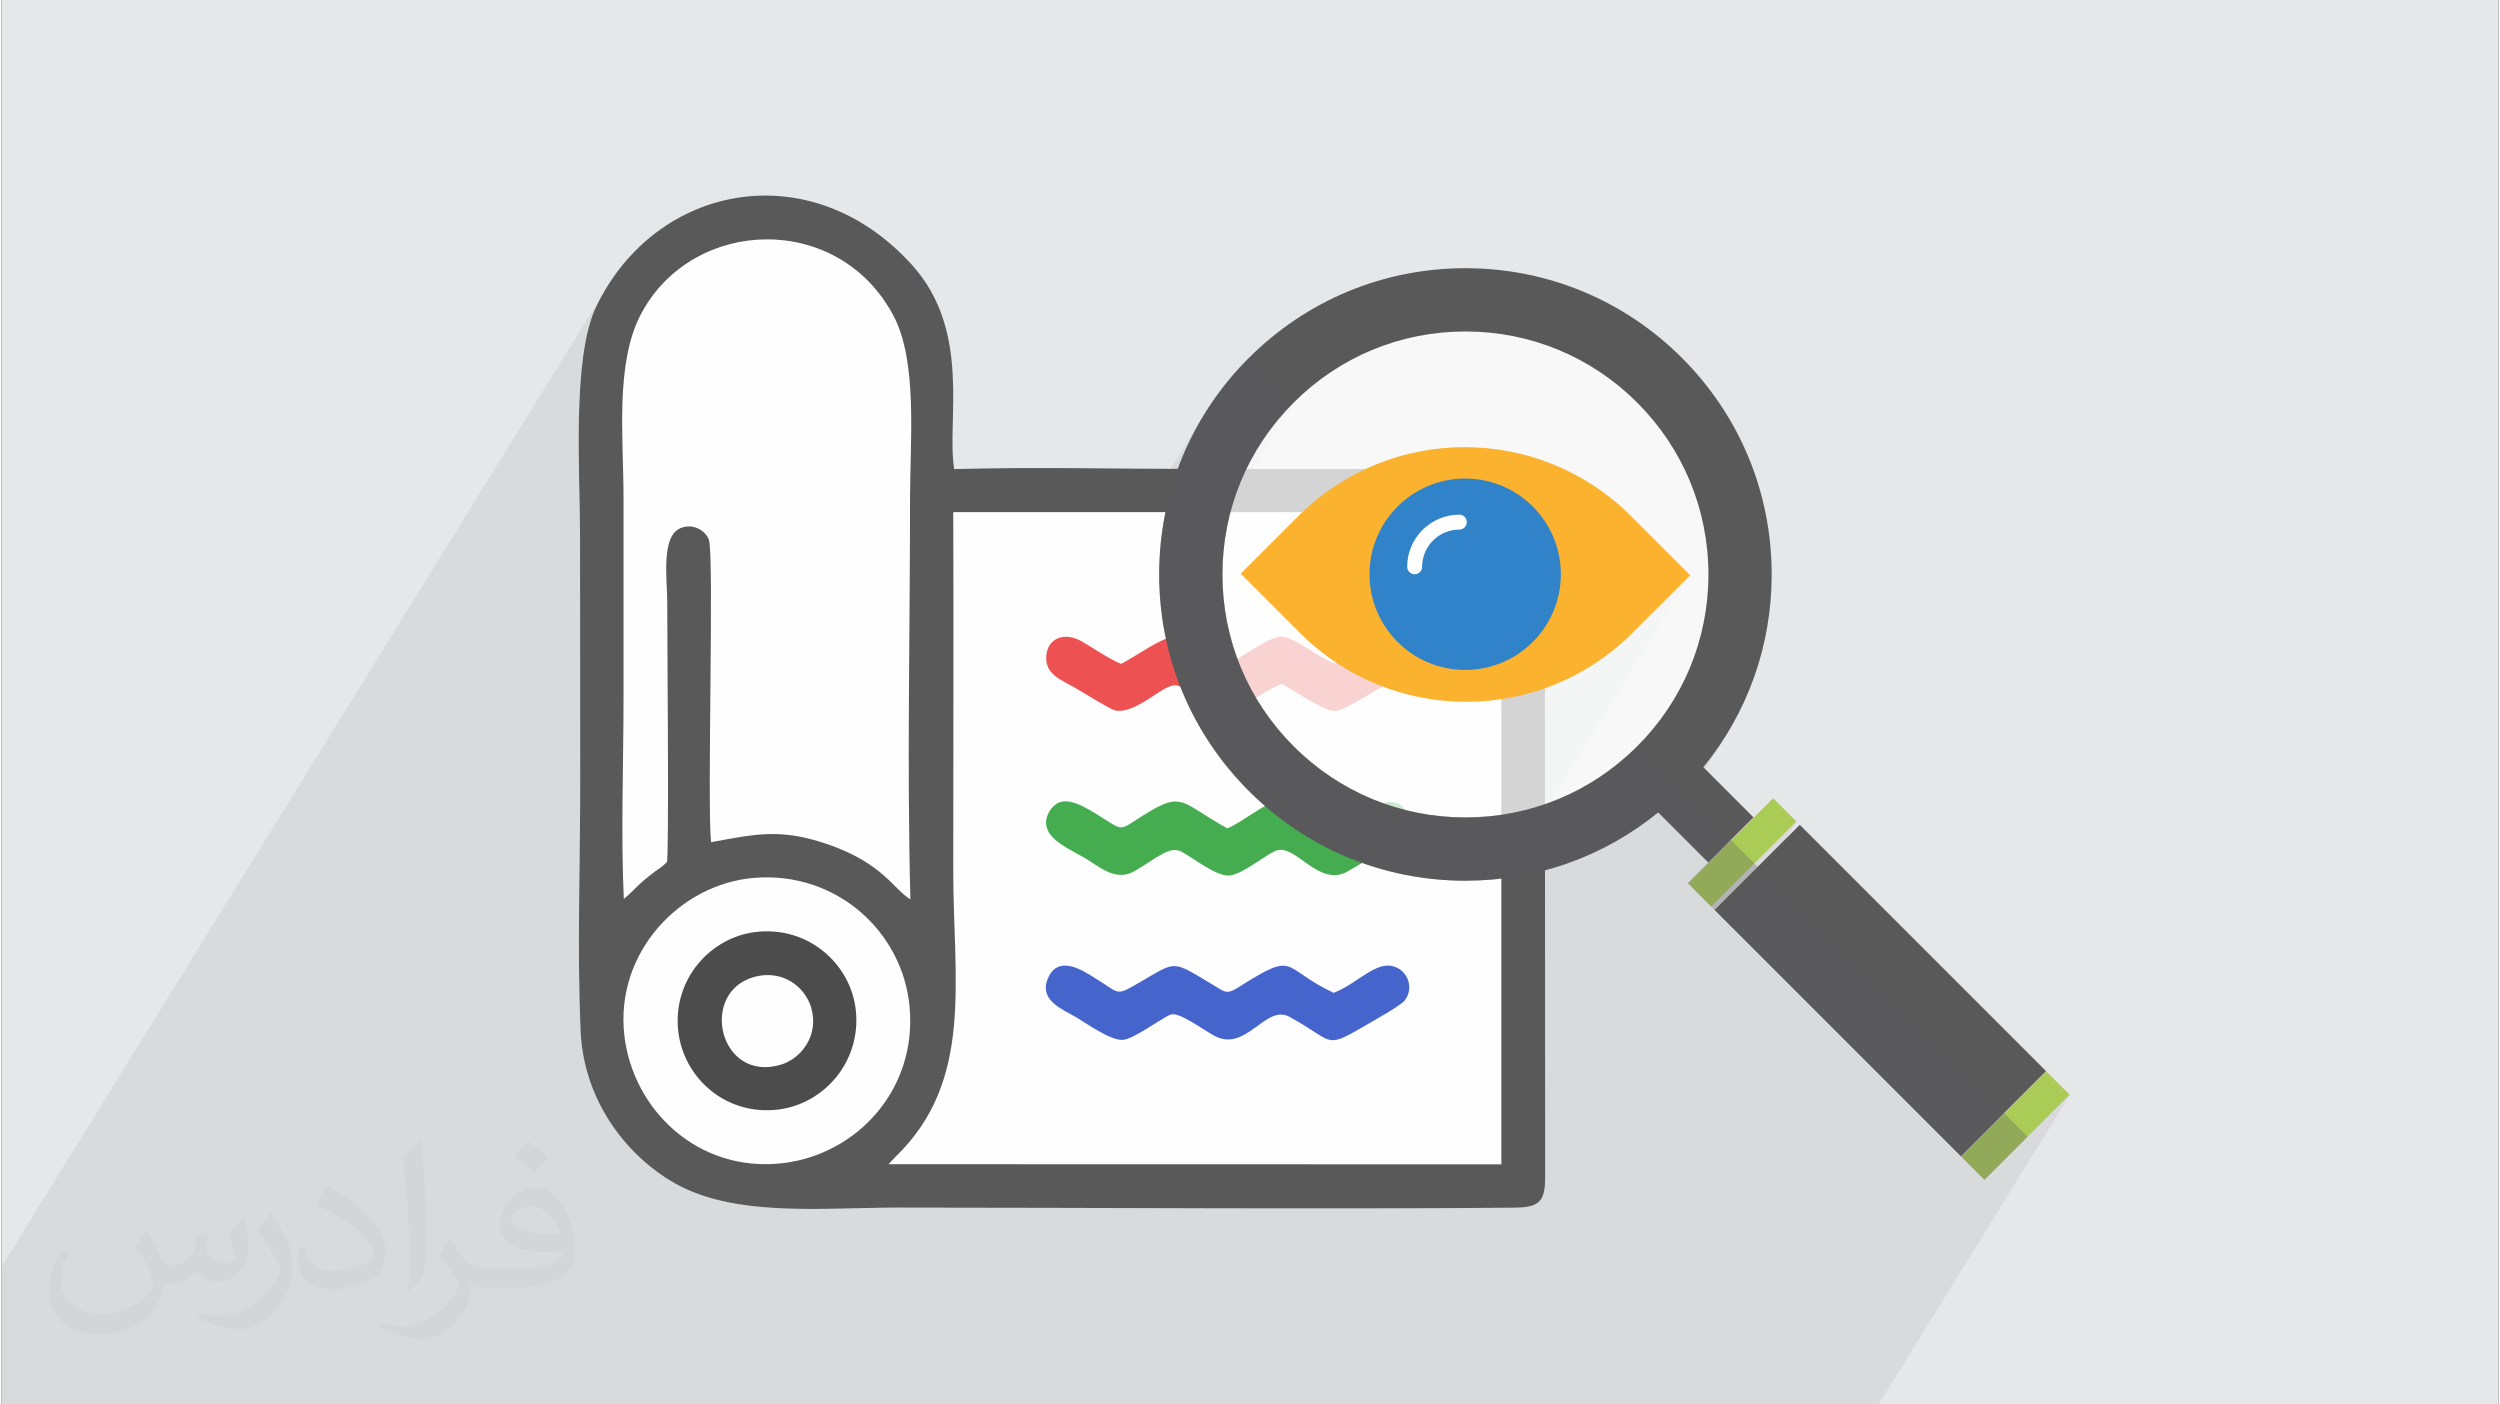 <?xml version="1.0" encoding="UTF-8"?>
<!DOCTYPE svg PUBLIC "-//W3C//DTD SVG 1.0//EN" "http://www.w3.org/TR/2001/REC-SVG-20010904/DTD/svg10.dtd">
<!-- Creator: CorelDRAW 2017 -->
<svg xmlns="http://www.w3.org/2000/svg" xml:space="preserve" width="356px" height="200px" version="1.0" style="shape-rendering:geometricPrecision; text-rendering:geometricPrecision; image-rendering:optimizeQuality; fill-rule:evenodd; clip-rule:evenodd"
viewBox="0 0 35600 20025"
 xmlns:xlink="http://www.w3.org/1999/xlink">
 <rect x="0" y="0" width="35600" height="20025" fill="#333333" stroke="none"/>
 <defs>
  <style type="text/css">
   <![CDATA[
    .fil6 {fill:#45AD50}
    .fil8 {fill:#4665CC}
    .fil5 {fill:#4C4C4C}
    .fil4 {fill:#59595A}
    .fil10 {fill:#ABCB57}
    .fil0 {fill:#E6E7E8}
    .fil7 {fill:#ED5151}
    .fil3 {fill:#FEFEFE}
    .fil12 {fill:#FBB22F;fill-rule:nonzero}
    .fil13 {fill:#3083C9;fill-rule:nonzero}
    .fil14 {fill:white;fill-rule:nonzero}
    .fil1 {fill:#373435;fill-opacity:0.031}
    .fil2 {fill:#373435;fill-opacity:0.078}
    .fil11 {fill:#5B5B5F;fill-opacity:0.302}
    .fil9 {fill:#FEFEFE;fill-opacity:0.749}
   ]]>
  </style>
 </defs>
 <g id="Layer_x0020_1">
  <g id="_2299813263088">
   <path class="fil0" d="M0 0l35600 0 0 20025 -35600 0 0 -20025z"/>
   <path class="fil1" d="M2082 17547c68,104 112,203 155,312 32,64 49,183 199,183 44,0 107,-14 163,-45 63,-33 111,-83 136,-159l60 -202 146 -72 10 10c-20,77 -25,149 -25,206 0,170 146,234 262,234 68,0 129,-34 129,-95 0,-81 -34,-217 -78,-339 68,-68 136,-136 214,-191l12 6c34,144 53,287 53,381 0,93 -41,196 -75,264 -70,132 -194,238 -344,238 -114,0 -241,-58 -328,-163l-5 0c-82,101 -209,193 -412,193l-63 0c-10,134 -39,229 -83,314 -121,237 -480,404 -818,404 -470,0 -706,-272 -706,-633 0,-223 73,-431 185,-578l92 38c-70,134 -117,262 -117,385 0,338 275,499 592,499 294,0 658,-187 724,-404 -25,-237 -114,-348 -250,-565 41,-72 94,-144 160,-221l12 0 0 0 0 0zm5421 -1274c99,62 196,136 291,221 -53,74 -119,142 -201,202 -95,-77 -190,-143 -287,-213 66,-74 131,-146 197,-210l0 0 0 0zm51 926c-160,0 -291,105 -291,183 0,168 320,219 703,217 -48,-196 -216,-400 -412,-400zm-359 895c208,0 390,-6 529,-41 155,-39 286,-118 286,-171 0,-15 0,-31 -5,-46 -87,8 -187,8 -274,8 -282,0 -498,-64 -583,-222 -21,-44 -36,-93 -36,-149 0,-152 66,-303 182,-406 97,-85 204,-138 313,-138 197,0 354,158 464,408 60,136 101,293 101,491 0,132 -36,243 -118,326 -153,148 -435,204 -867,204l-196 0 0 0 -51 0c-107,0 -184,-19 -245,-66l-10 0c3,25 5,50 5,72 0,97 -32,221 -97,320 -192,287 -400,410 -580,410 -182,0 -405,-70 -606,-161l36 -70c65,27 155,46 279,46 325,0 752,-314 805,-619 -12,-25 -34,-58 -65,-93 -95,-113 -155,-208 -211,-307 48,-95 92,-171 133,-239l17 -2c139,282 265,445 546,445l44 0 0 0 204 0 0 0 0 0zm-1408 299c24,-130 26,-276 26,-413l0 -202c0,-377 -48,-926 -87,-1282 68,-75 163,-161 238,-219l22 6c51,450 63,972 63,1452 0,126 -5,250 -17,340 -7,114 -73,201 -214,332l-31 -14 0 0 0 0zm-1449 -596c7,177 94,318 398,318 189,0 349,-50 526,-135 32,-14 49,-33 49,-49 0,-111 -85,-258 -228,-392 -139,-126 -323,-237 -495,-311 -59,-25 -78,-52 -78,-77 0,-51 68,-158 124,-235l19 -2c197,103 417,256 580,427 148,157 240,316 240,489 0,128 -39,250 -102,361 -216,109 -446,192 -674,192 -277,0 -466,-130 -466,-436 0,-33 0,-84 12,-150l95 0 0 0 0 0zm-501 -503l172 278c63,103 122,215 122,392l0 227c0,183 -117,379 -306,573 -148,132 -279,188 -400,188 -180,0 -386,-56 -624,-159l27 -70c75,21 162,37 269,37 342,-2 692,-252 852,-557 19,-35 26,-68 26,-90 0,-36 -19,-75 -34,-110 -87,-165 -184,-315 -291,-453 56,-89 112,-174 173,-258l14 2z"/>
   <path class="fil2" d="M10659 20025l4 0 287 0 48 0 45 0 118 0 321 0 339 0 127 0 239 0 190 0 23 0 0 0 92 0 25 0 12 0 92 0 38 0 120 0 51 0 2 0 58 0 166 0 18 0 59 0 404 0 38 0 142 0 237 0 277 0 163 0 548 0 62 0 149 0 210 0 37 0 298 0 82 0 475 0 0 0 190 0 322 0 753 0 110 0 530 0 242 0 0 0 246 0 43 0 577 0 177 0 112 0 0 0 246 0 52 0 133 0 151 0 1 0 318 0 5291 0 469 0 74 0 235 0 235 0 2740 -4434 -1230 1231 -45 -46 940 -1520 -1231 1230 -3269 -3270 940 -1520 -1231 1230 -114 -114 716 -1159 -644 644 0 0 -535 -535 789 -1277 -101 155 -108 152 -115 147 -492 796 -152 -152 0 0 -147 115 0 0 -152 108 0 0 -136 88 1035 -1673 -102 159 -109 153 -116 148 -123 142 -130 136 -136 130 -142 123 -148 116 -154 109 -158 102 -41 23 985 -1593 -90 143 -98 139 -105 134 -113 130 -119 125 -125 120 -130 112 -135 105 -139 98 -143 91 -147 83 -150 76 -154 68 -124 48 2002 -3239 -845 -845 -125 -119 -130 -111 -134 -103 -137 -96 -141 -89 -145 -80 -147 -73 -150 -65 -153 -58 -154 -50 -157 -42 -158 -34 -159 -27 -160 -19 -160 -12 -161 -4 -161 4 -160 12 -160 19 -159 27 -158 34 -156 42 -155 50 -152 58 -150 65 -148 73 -144 80 -141 89 -138 96 -134 103 -129 111 -125 119 -823 822 -239 388 -4 -32 -13 -172 -4 -172 4 -173 13 -171 21 -170 28 -167 38 -166 45 -163 27 -84 839 -1356 -120 125 -112 130 -105 135 -98 139 -91 143 -929 1504 9 -127 25 -196 35 -192 43 -190 53 -186 62 -182 70 -177 78 -174 87 -169 94 -164 -998 1615 1 -18 26 -214 37 -211 47 -208 56 -205 67 -202 76 -198 86 -194 96 -190 105 -185 -1936 3132 -49 -1 -75 20 -65 38 -51 56 -1376 2227 0 -125 0 -160 0 -160 0 -159 1 -160 0 -160 0 -160 0 -160 0 -160 0 -159 1 -160 0 -160 0 -160 0 -160 0 -159 0 -160 0 -160 0 -160 0 -160 -1 -159 0 -160 0 -160 0 -160 -1 -159 0 -160 -1 -160 -2847 4606 -62 7 -100 14 -103 17 -108 19 -31 6 3265 -5283 0 0 -3265 5283 -82 15 -120 22 -5 -60 -4 -77 -3 -92 -3 -106 -1 -119 -2 -131 0 -142 0 -151 0 -160 1 -166 1 -173 1 -178 2 -181 2 -184 1 -185 2 -185 2 -184 1 -182 2 -178 1 -174 1 -168 0 -162 0 -153 -1 -144 -1 -134 -2 -122 -2 -110 -3 -95 -4 -81 -5 -64 -6 -47 -7 -28 -23 -45 -33 -42 -42 -37 -50 -30 -56 -22 -61 -10 -66 3 -68 19 -91 65 -726 1174 0 -68 0 -178 0 -178 0 -178 0 -177 0 -178 0 -178 0 -178 0 -177 0 -178 -1 -164 -3 -168 -5 -170 -4 -174 -4 -174 -2 -176 0 -175 4 -175 9 -172 14 -170 20 -167 27 -162 36 -156 45 -151 55 -145 65 -136 -890 1441 6 -186 0 0 12 -225 0 -1 18 -218 0 0 25 -209 0 0 32 -197 0 0 40 -183 0 0 50 -166 60 -146 84 -161 -1 1 0 -1 -8560 13848 0 1 0 26 0 1137 0 800 602 0 276 0 1031 0 51 0 500 0 176 0 146 0 1634 0 1 0 206 0 83 0 253 0 169 0 32 0 179 0 290 0 76 0 329 0 546 0 184 0 93 0 785 0 482 0 128 0 53 0 117 0 84 0 168 0 32 0 160 0 87 0 58 0 16 0 163 0 245 0 47 0 110 0 121 0 62 0 158 0 34 0 125 0 253 0 184 0 130 0 0 0zm13675 -7728l-224 363"/>
   <g>
    <path class="fil3" d="M13583 6688c-113,-688 255,-1963 -603,-2912 -1441,-1593 -3657,-1163 -4503,598 -348,725 -229,2383 -229,3281 0,1175 2,2350 2,3524 0,1143 -44,2382 5,3513 45,1054 710,1820 1338,2176 868,492 2108,350 3185,350 2913,0 5906,26 8811,1 377,-3 421,-128 420,-475l-3 -4390c0,-1175 -1,-2349 -1,-3524 0,-584 10,-1180 0,-1763 -7,-357 -158,-383 -510,-381l-4389 0c-1163,0 -2366,-30 -3523,2l0 0z"/>
    <path class="fil4" d="M12746 16493c1120,-1080 823,-2507 823,-4077 0,-1705 6,-3410 0,-5114l7815 0 0 9299 -8737 -2 99 -106zm-2021 -3976c1182,-100 2123,774 2221,1833 112,1193 -761,2112 -1808,2234 -1207,141 -2136,-762 -2258,-1818 -137,-1182 790,-2160 1845,-2249l0 0zm-1853 300c-43,-922 -4,-1941 -4,-2874 0,-948 0,-1896 0,-2844 0,-861 -125,-1929 256,-2635 743,-1377 2812,-1439 3593,38 348,657 236,1793 236,2597 0,1890 -45,3841 5,5724 -234,-138 -389,-511 -1166,-781 -674,-233 -1020,-156 -1676,-34 -58,-549 47,-4118 -32,-4316 -48,-121 -214,-236 -399,-164 -288,113 -194,734 -194,1055 0,547 28,3635 -5,3709 -72,72 -98,81 -163,129 -262,194 -302,275 -451,396l0 0zm4711 -6129c-113,-688 255,-1963 -603,-2912 -1441,-1593 -3656,-1163 -4503,598 -348,724 -229,2383 -229,3281 0,1175 2,2350 2,3524 0,1143 -44,2382 5,3513 45,1054 710,1820 1338,2176 868,492 2108,350 3185,350 2913,0 5907,26 8811,1 377,-3 422,-128 420,-475l-3 -4390c0,-1175 -1,-2349 -1,-3524 0,-584 10,-1180 0,-1763 -7,-357 -158,-383 -510,-381l-4389 0c-1163,0 -2366,-30 -3523,2l0 0z"/>
    <path class="fil5" d="M10750 13924c393,-98 705,148 793,440 118,398 -144,726 -422,813 -893,278 -1191,-1049 -371,-1253zm-1102 779c76,664 676,1210 1430,1116 648,-81 1180,-681 1102,-1414 -72,-667 -687,-1210 -1436,-1116 -647,82 -1178,683 -1096,1414z"/>
    <path class="fil6" d="M17477 11811c-722,-398 -615,-573 -1346,-91 -163,107 -185,96 -339,1 -232,-142 -513,-354 -710,-281 -105,40 -203,182 -188,319 23,221 357,361 544,470 210,123 441,348 714,192 308,-177 500,-368 669,-279 166,86 491,354 685,341 178,-13 487,-273 651,-349 289,-133 620,546 1051,282l640 -380c129,-70 216,-114 219,-302 3,-232 -193,-429 -591,-194 -467,276 -427,310 -630,187 -158,-96 -501,-350 -706,-290 -180,53 -459,288 -663,374l0 0z"/>
    <path class="fil7" d="M18250 9751c172,81 597,396 771,386 130,-7 637,-335 772,-412 531,-303 179,-623 28,-645 -210,-30 -610,287 -799,380 -217,-54 -578,-380 -773,-383 -187,-2 -571,311 -772,388 -167,-81 -596,-382 -743,-387 -177,-7 -588,299 -772,387 -168,-66 -406,-232 -562,-321 -244,-139 -490,-49 -505,217 -15,258 218,333 404,441 86,50 502,309 577,327 195,45 474,-162 610,-250 295,-188 279,-106 564,58 179,104 381,287 625,142 171,-102 396,-260 575,-328l0 0z"/>
    <path class="fil8" d="M16658 14469c121,-55 427,186 632,298 453,248 731,-455 1071,-270 631,345 499,462 1019,162 123,-72 567,-317 626,-395 185,-243 -53,-596 -375,-470 -205,80 -416,283 -640,361 -764,-360 -509,-616 -1364,-73 -167,106 -195,54 -354,-40 -590,-351 -511,-347 -1029,-46 -373,218 -283,175 -662,-56 -145,-89 -525,-352 -669,24 -118,306 222,430 412,542 146,86 492,336 665,320 152,-14 521,-288 668,-357l0 0z"/>
    <path class="fil9" d="M16956 8191c0,-2163 1753,-3916 3915,-3916 2163,0 3916,1753 3916,3916 0,2162 -1753,3915 -3916,3915 -2162,0 -3915,-1753 -3915,-3915z"/>
    <rect class="fil4" transform="matrix(0.036 -0.036 -0.036 -0.036 27936.2 16486)" width="33720" height="97558"/>
    <rect class="fil10" transform="matrix(0.036 -0.036 -0.036 -0.036 24376.4 12926.1)" width="33720" height="9202"/>
    <rect class="fil10" transform="matrix(0.036 -0.036 -0.036 -0.036 28272 16821.8)" width="33720" height="9202"/>
    <path class="fil4" d="M17784 5103c825,-824 1921,-1279 3087,-1279 1167,0 2263,455 3088,1279 824,825 1279,1921 1279,3088 0,1013 -343,1973 -974,2748l714 714 -644 644 -714 -714c-775,631 -1735,974 -2749,974 -1166,0 -2262,-454 -3087,-1279 -825,-825 -1279,-1921 -1279,-3087 0,-1167 454,-2263 1279,-3088zm638 5537c654,655 1524,1015 2449,1015 926,0 1796,-360 2450,-1015 654,-654 1015,-1524 1015,-2449 0,-926 -361,-1796 -1015,-2450 -654,-654 -1524,-1015 -2450,-1015 -925,0 -1795,361 -2449,1015 -655,654 -1015,1524 -1015,2450 0,925 360,1795 1015,2449z"/>
    <path class="fil11" d="M20871 12557c-1166,0 -2262,-454 -3087,-1279 -825,-825 -1279,-1921 -1279,-3087 0,-1167 454,-2263 1279,-3088l638 638c-655,654 -1015,1524 -1015,2450 0,925 360,1795 1015,2449 654,655 1524,1015 2449,1015 926,0 1796,-360 2450,-1015l591 592 47 46 697 697 168 168 4063 4064 -615 615 -336 -336 -3560 -3560 -335 -336 293 -293 -714 -714c-775,631 -1735,974 -2749,974z"/>
    <path class="fil12" d="M24076 8202l-823 822c-1309,1310 -3432,1310 -4741,0l-845 -845 823 -822c1309,-1309 3431,-1309 4741,0l845 845z"/>
    <path class="fil13" d="M22232 8187c0,754 -610,1365 -1364,1365 -753,0 -1364,-611 -1364,-1365 0,-753 611,-1364 1364,-1364 754,0 1364,611 1364,1364z"/>
    <path class="fil14" d="M20148 8187c-59,0 -107,-47 -107,-105 0,-410 334,-744 744,-744 59,0 106,48 106,106 0,59 -47,107 -106,107 -293,0 -531,238 -531,531 0,58 -48,105 -106,105z"/>
   </g>
  </g>
 </g>
</svg>
